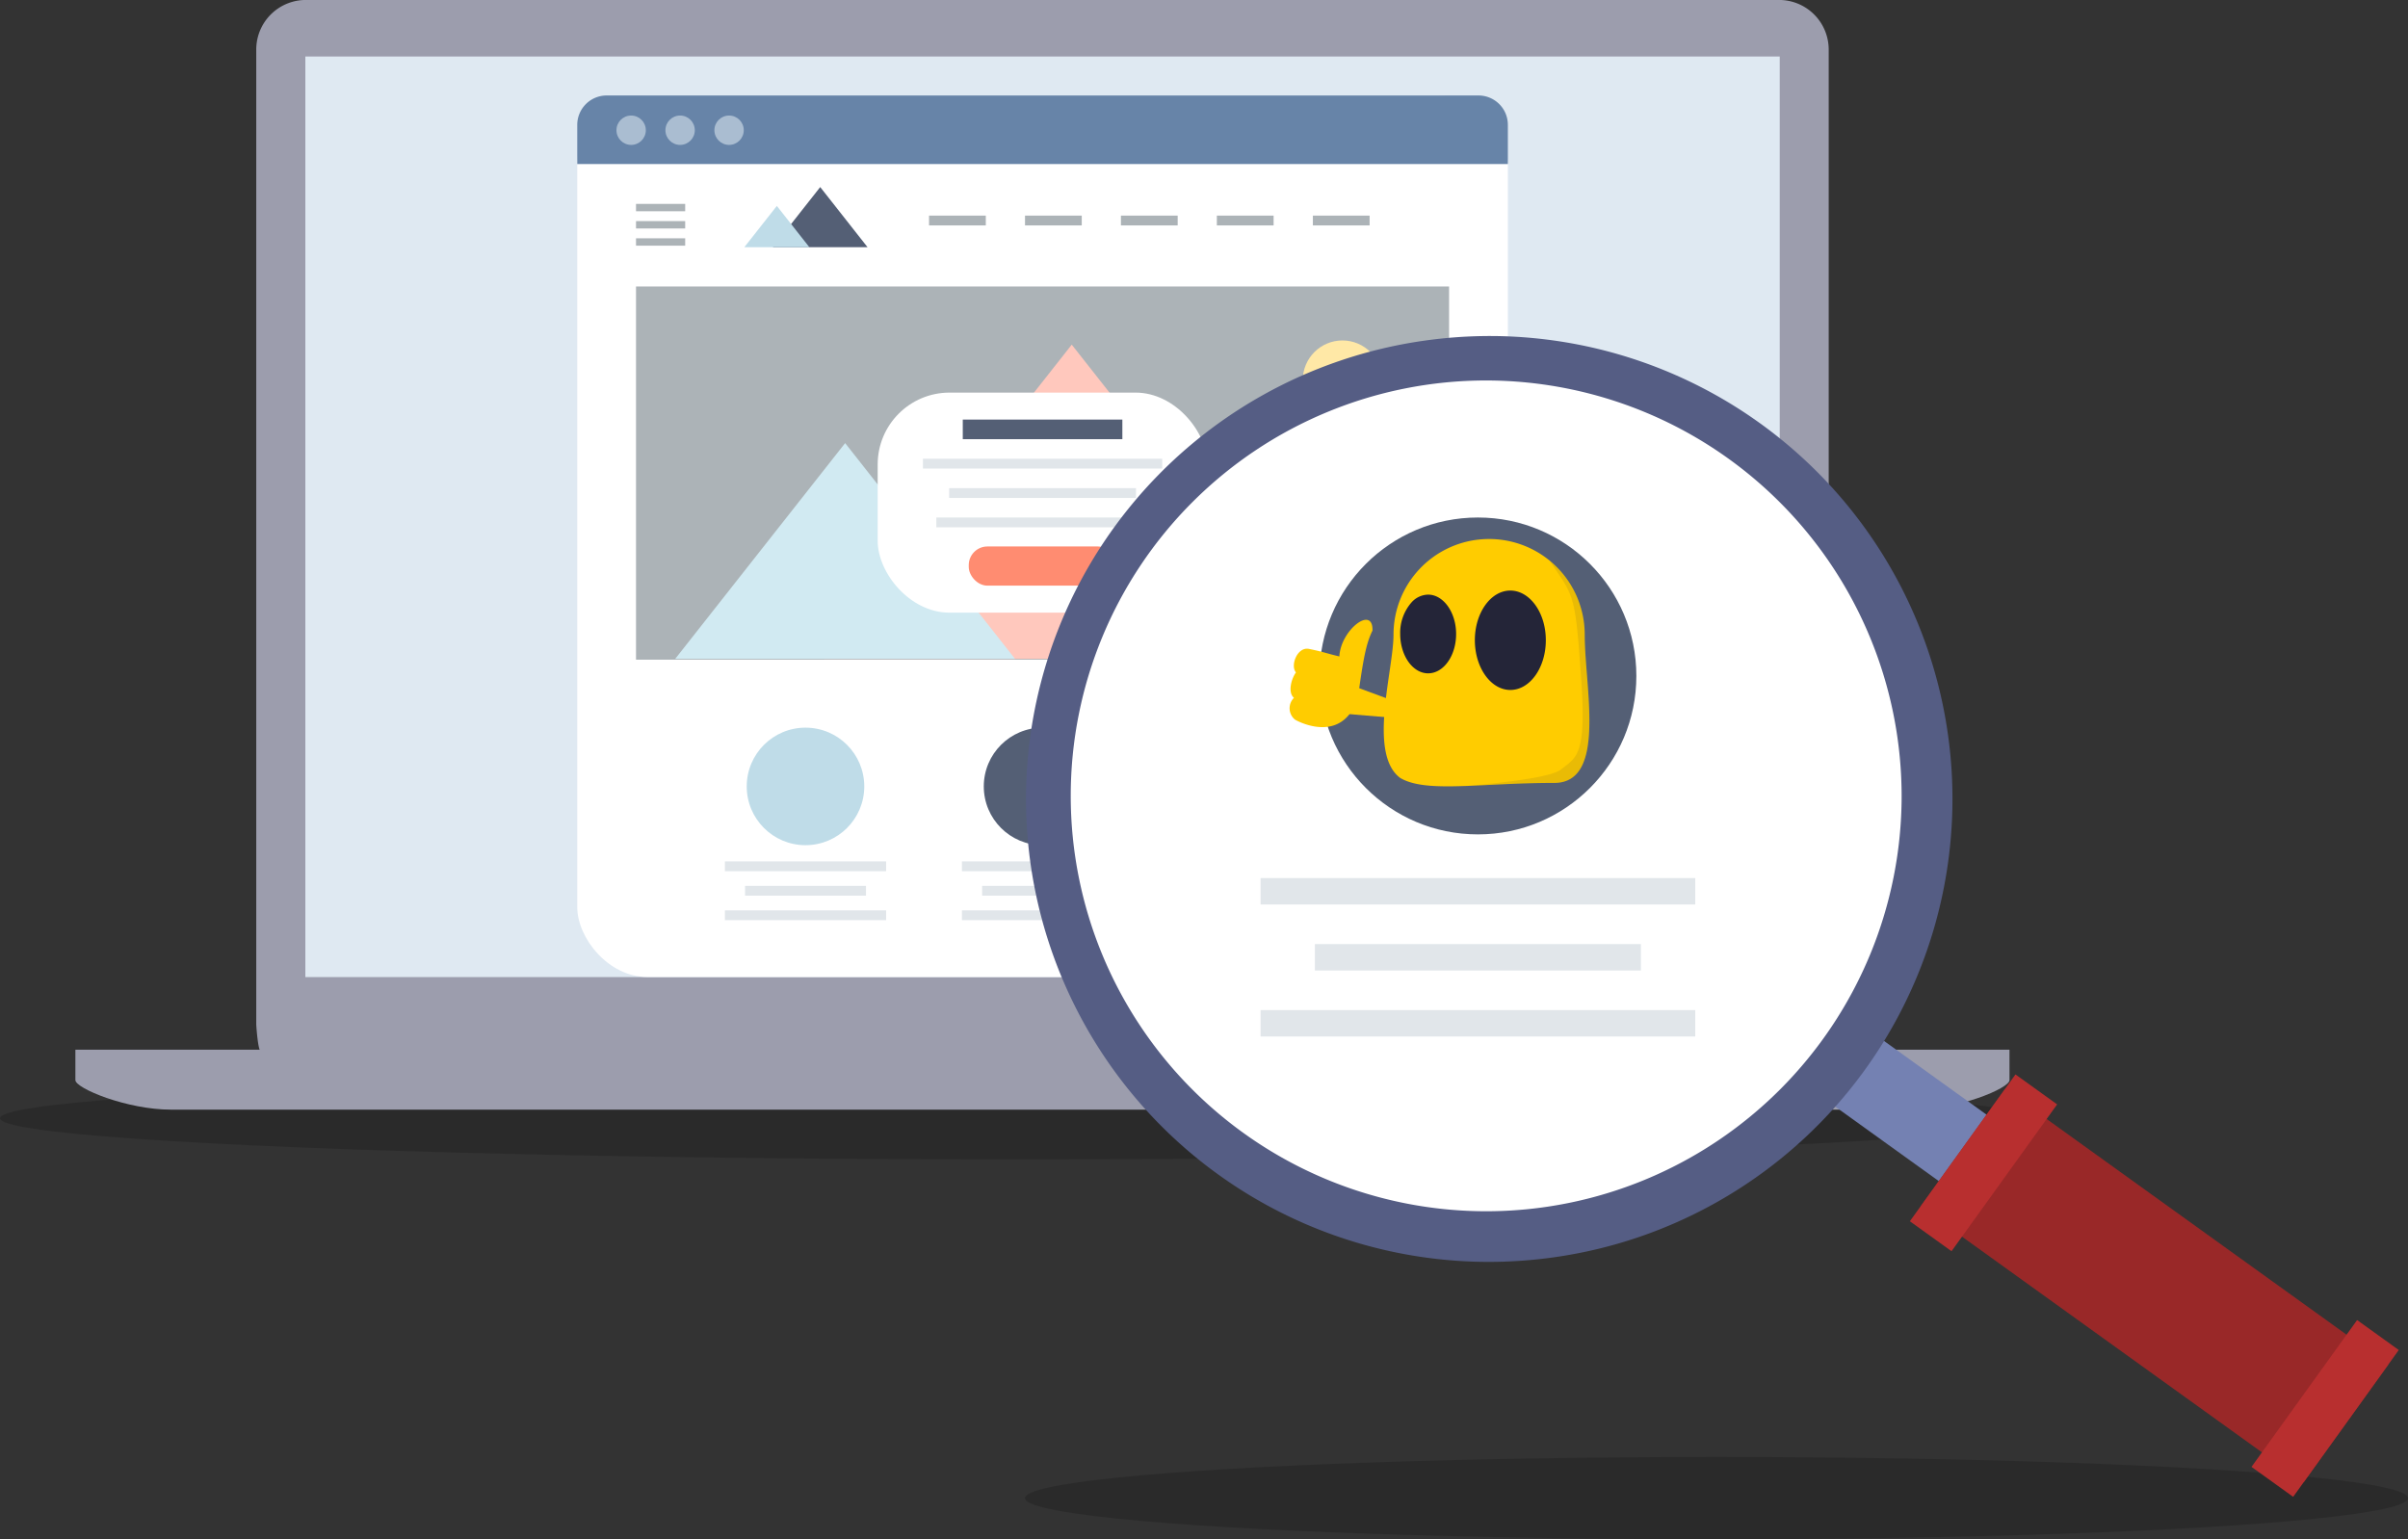 <svg xmlns="http://www.w3.org/2000/svg" width="325" height="207.777" viewBox="0 0 325 207.777">
  <rect x="0" y="0" width="325" height="207.777" fill="#333333" stroke="none"/>
  <g id="cg_netflix_privacy" transform="translate(-3363.487 -2652.643)">
    <ellipse id="Ellipse_472" data-name="Ellipse 472" cx="136.998" cy="5.556" rx="136.998" ry="5.556" transform="translate(3363.487 2798.031)" opacity="0.17"/>
    <ellipse id="Ellipse_473" data-name="Ellipse 473" cx="93.329" cy="5.556" rx="93.329" ry="5.556" transform="translate(3501.829 2849.309)" opacity="0.17"/>
    <path id="bottom_part" data-name="bottom part" d="M24.23,337.41v4.111c0,1.109,6.971,3.985,12.9,3.985h235.24c5.934,0,12.9-2.876,12.9-3.985V337.41Z" transform="translate(3349.432 2456.921)" fill="#9c9dad"/>
    <path id="display" d="M287.634,0H89.31a6.694,6.694,0,0,0-6.95,6.664V138.2c0,.42.256,3.611.567,3.611H294.021c.311,0,.567-3.2.567-3.611V6.664A6.7,6.7,0,0,0,287.634,0Z" transform="translate(3315.713 2652.643)" fill="#9c9dad"/>
    <rect id="screen" width="198.992" height="124.265" transform="translate(3404.699 2660.269)" fill="#dfe9f2"/>
    <rect id="Rectangle_3318" data-name="Rectangle 3318" width="125.605" height="118.991" rx="9.45" transform="translate(3441.397 2665.531)" fill="#fff"/>
    <rect id="Rectangle_3319" data-name="Rectangle 3319" width="109.736" height="50.375" transform="translate(3449.329 2691.314)" fill="#acb3b7"/>
    <path id="Path_71469" data-name="Path 71469" d="M371.7,182.351l16.78-21.311,16.78,21.311Z" transform="translate(3147.875 2559.229)" fill="#bdcbe0"/>
    <path id="Path_71470" data-name="Path 71470" d="M264.94,153.2l33.393-42.413,33.4,42.413Z" transform="translate(3209.803 2588.377)" fill="#ffc8bd"/>
    <path id="Path_71471" data-name="Path 71471" d="M217.01,171.556l22.937-29.126,22.932,29.126Z" transform="translate(3237.606 2570.024)" fill="#d1eaf2"/>
    <circle id="Ellipse_474" data-name="Ellipse 474" cx="5.35" cy="5.35" r="5.35" transform="translate(3539.32 2698.6)" fill="#ffe8a6"/>
    <rect id="Rectangle_3320" data-name="Rectangle 3320" width="44.504" height="29.706" rx="9.7" transform="translate(3481.945 2705.638)" fill="#fff"/>
    <path id="Path_71472" data-name="Path 71472" d="M311.131,39.945H185.53V34.658a3.968,3.968,0,0,1,3.977-3.968h117.66a3.964,3.964,0,0,1,3.964,3.968Z" transform="translate(3255.867 2634.841)" fill="#6784a8"/>
    <circle id="Ellipse_475" data-name="Ellipse 475" cx="1.982" cy="1.982" r="1.982" transform="translate(3446.688 2668.239)" fill="#aabdd1"/>
    <circle id="Ellipse_476" data-name="Ellipse 476" cx="1.982" cy="1.982" r="1.982" transform="translate(3453.298 2668.239)" fill="#aabdd1"/>
    <circle id="Ellipse_477" data-name="Ellipse 477" cx="1.982" cy="1.982" r="1.982" transform="translate(3459.907 2668.239)" fill="#aabdd1"/>
    <rect id="Rectangle_3321" data-name="Rectangle 3321" width="7.66" height="1.323" transform="translate(3488.878 2681.748)" fill="#acb3b7"/>
    <rect id="Rectangle_3322" data-name="Rectangle 3322" width="7.66" height="1.323" transform="translate(3501.829 2681.748)" fill="#acb3b7"/>
    <rect id="Rectangle_3323" data-name="Rectangle 3323" width="7.66" height="1.323" transform="translate(3514.775 2681.748)" fill="#acb3b7"/>
    <rect id="Rectangle_3324" data-name="Rectangle 3324" width="7.66" height="1.323" transform="translate(3527.722 2681.748)" fill="#acb3b7"/>
    <rect id="Rectangle_3325" data-name="Rectangle 3325" width="7.66" height="1.323" transform="translate(3540.681 2681.748)" fill="#acb3b7"/>
    <rect id="Rectangle_3326" data-name="Rectangle 3326" width="6.635" height="0.995" transform="translate(3449.329 2680.165)" fill="#acb3b7"/>
    <rect id="Rectangle_3327" data-name="Rectangle 3327" width="6.635" height="0.995" transform="translate(3449.329 2682.488)" fill="#acb3b7"/>
    <rect id="Rectangle_3328" data-name="Rectangle 3328" width="6.635" height="0.995" transform="translate(3449.329 2684.81)" fill="#acb3b7"/>
    <rect id="Rectangle_3329" data-name="Rectangle 3329" width="21.538" height="2.646" transform="translate(3493.43 2709.279)" fill="#545f75"/>
    <rect id="Rectangle_3330" data-name="Rectangle 3330" width="32.297" height="1.323" transform="translate(3488.051 2714.566)" fill="#e1e6ea"/>
    <rect id="Rectangle_3331" data-name="Rectangle 3331" width="25.217" height="1.323" transform="translate(3491.591 2718.534)" fill="#e1e6ea"/>
    <rect id="Rectangle_3332" data-name="Rectangle 3332" width="28.677" height="1.323" transform="translate(3489.861 2722.498)" fill="#e1e6ea"/>
    <rect id="Rectangle_3333" data-name="Rectangle 3333" width="19.926" height="5.287" rx="2.52" transform="translate(3494.236 2726.408)" fill="#ff8c71"/>
    <rect id="Rectangle_3334" data-name="Rectangle 3334" width="21.761" height="1.323" transform="translate(3493.317 2768.917)" fill="#e1e6ea"/>
    <circle id="Ellipse_478" data-name="Ellipse 478" cx="7.932" cy="7.932" r="7.932" transform="translate(3496.265 2750.865)" fill="#545f75"/>
    <rect id="Rectangle_3335" data-name="Rectangle 3335" width="21.761" height="1.323" transform="translate(3525.311 2768.917)" fill="#e1e6ea"/>
    <circle id="Ellipse_479" data-name="Ellipse 479" cx="7.932" cy="7.932" r="7.932" transform="translate(3528.259 2750.865)" fill="#ff8c71"/>
    <rect id="Rectangle_3336" data-name="Rectangle 3336" width="21.761" height="1.323" transform="translate(3461.323 2768.917)" fill="#e1e6ea"/>
    <rect id="Rectangle_3337" data-name="Rectangle 3337" width="21.761" height="1.323" transform="translate(3493.317 2775.527)" fill="#e1e6ea"/>
    <rect id="Rectangle_3338" data-name="Rectangle 3338" width="21.761" height="1.323" transform="translate(3525.311 2775.527)" fill="#e1e6ea"/>
    <rect id="Rectangle_3339" data-name="Rectangle 3339" width="21.761" height="1.323" transform="translate(3461.323 2775.527)" fill="#e1e6ea"/>
    <rect id="Rectangle_3340" data-name="Rectangle 3340" width="16.323" height="1.323" transform="translate(3496.038 2772.222)" fill="#e1e6ea"/>
    <rect id="Rectangle_3341" data-name="Rectangle 3341" width="16.323" height="1.323" transform="translate(3528.032 2772.222)" fill="#e1e6ea"/>
    <rect id="Rectangle_3342" data-name="Rectangle 3342" width="16.323" height="1.323" transform="translate(3464.043 2772.222)" fill="#e1e6ea"/>
    <circle id="Ellipse_480" data-name="Ellipse 480" cx="7.932" cy="7.932" r="7.932" transform="translate(3464.27 2750.865)" fill="#bfdce8"/>
    <path id="Path_71473" data-name="Path 71473" d="M248.4,68.247l6.391-8.117,6.387,8.117Z" transform="translate(3219.398 2617.763)" fill="#545f75"/>
    <path id="Path_71474" data-name="Path 71474" d="M239.23,71.762l4.388-5.572,4.388,5.572Z" transform="translate(3224.717 2614.248)" fill="#bfdce8"/>
    <circle id="Ellipse_481" data-name="Ellipse 481" cx="58.505" cy="58.505" r="58.505" transform="translate(3505.659 2702.946)" fill="#fff"/>
    <rect id="Rectangle_3343" data-name="Rectangle 3343" width="58.668" height="3.565" transform="translate(3533.622 2771.168)" fill="#e1e6ea"/>
    <circle id="Ellipse_482" data-name="Ellipse 482" cx="21.387" cy="21.387" r="21.387" transform="translate(3541.567 2722.498)" fill="#545f75"/>
    <rect id="Rectangle_3344" data-name="Rectangle 3344" width="58.668" height="3.565" transform="translate(3533.622 2788.99)" fill="#e1e6ea"/>
    <rect id="Rectangle_3345" data-name="Rectangle 3345" width="44" height="3.565" transform="translate(3540.954 2780.079)" fill="#e1e6ea"/>
    <rect id="Rectangle_3346" data-name="Rectangle 3346" width="11.04" height="27.459" transform="matrix(0.584, -0.812, 0.812, 0.584, 3608.483, 2800.077)" fill="#7481b2"/>
    <rect id="Rectangle_3347" data-name="Rectangle 3347" width="19.56" height="63.712" transform="matrix(0.584, -0.812, 0.812, 0.584, 3622.668, 2815.527)" fill="#992828"/>
    <rect id="Rectangle_3348" data-name="Rectangle 3348" width="24.406" height="6.925" transform="matrix(0.584, -0.812, 0.812, 0.584, 3621.255, 2817.492)" fill="#b82f2f"/>
    <rect id="Rectangle_3349" data-name="Rectangle 3349" width="24.406" height="6.925" transform="matrix(0.584, -0.812, 0.812, 0.584, 3667.365, 2850.647)" fill="#b82f2f"/>
    <path id="Subtraction_2" data-name="Subtraction 2" d="M62.414,124.979h0A62.482,62.482,0,0,1,53.745.624,63.257,63.257,0,0,1,62.572,0a62.483,62.483,0,0,1,8.659,124.356A63.243,63.243,0,0,1,62.414,124.979ZM62.071,6a56.071,56.071,0,1,0,56.072,56.071A56.134,56.134,0,0,0,62.071,6Z" transform="translate(3502 2698)" fill="#555d84"/>
    <path id="Path_71476" data-name="Path 71476" d="M461.683,155.578a5.615,5.615,0,0,1,11.12-1.571" transform="translate(3095.711 2566.11)" fill="#fff" fill-rule="evenodd" opacity="0.3"/>
    <path id="Path_71477" data-name="Path 71477" d="M423.884,208.375c.617-4.325,1-6.1,1.776-7.685.1-3.477-4.3-.08-4.468,3.49-1.776-.42-2.137-.617-4.023-1-1.655-.42-2.637,2.263-1.835,3.154-.609.819-1.146,2.7-.273,3.431a1.986,1.986,0,0,0,.134,2.939c.235.155,4.775,2.646,7.4-.781C423.451,211.139,423.85,208.615,423.884,208.375Z" transform="translate(3123.066 2537.072)" fill="#fc0"/>
    <path id="Path_71478" data-name="Path 71478" d="M432.506,220.47l6.375,2.356-.441,1.995-7.609-.638Z" transform="translate(3113.575 2524.755)" fill="#fc0"/>
    <path id="Path_71479" data-name="Path 71479" d="M467.758,206.177c-4.682,0-8.734.3-12.077.42h-.122c-3.868.134-6.778,0-8.609-1.1-4.38-3.3-.89-14.488-.89-19.346a12.9,12.9,0,0,1,10.969-12.753,13.148,13.148,0,0,1,1.919-.143,12.9,12.9,0,0,1,12.917,12.913C471.865,193.272,474.876,206.177,467.758,206.177Z" transform="translate(3105.505 2552.146)" fill="#fc0"/>
    <path id="Path_71480" data-name="Path 71480" d="M453.793,190.38a3.078,3.078,0,0,0-2.213,1.02,6.21,6.21,0,0,0-1.554,4.292,7.138,7.138,0,0,0,.328,2.158c.588,1.86,1.915,3.154,3.439,3.154,2.1,0,3.779-2.381,3.779-5.312S455.851,190.38,453.793,190.38Zm11.1-.55c-2.646,0-4.791,3.007-4.791,6.7s2.146,6.719,4.791,6.719,4.787-3.011,4.787-6.719-2.158-6.7-4.8-6.7Z" transform="translate(3102.442 2542.528)" fill="#242538" fill-rule="evenodd"/>
    <path id="Path_71481" data-name="Path 71481" d="M482.815,210.208c-4.682,0-8.734.3-12.077.42H470.7s11.254-.815,12.993-2.213c2.045-1.642,3.452-1.768,2.788-11.724-.84-12.438-1.012-11.527-4.3-16.491a12.875,12.875,0,0,1,4.741,9.994C486.922,197.3,489.933,210.208,482.815,210.208Z" transform="translate(3090.448 2548.114)" fill="#242538" opacity="0.1"/>
  </g>
</svg>
